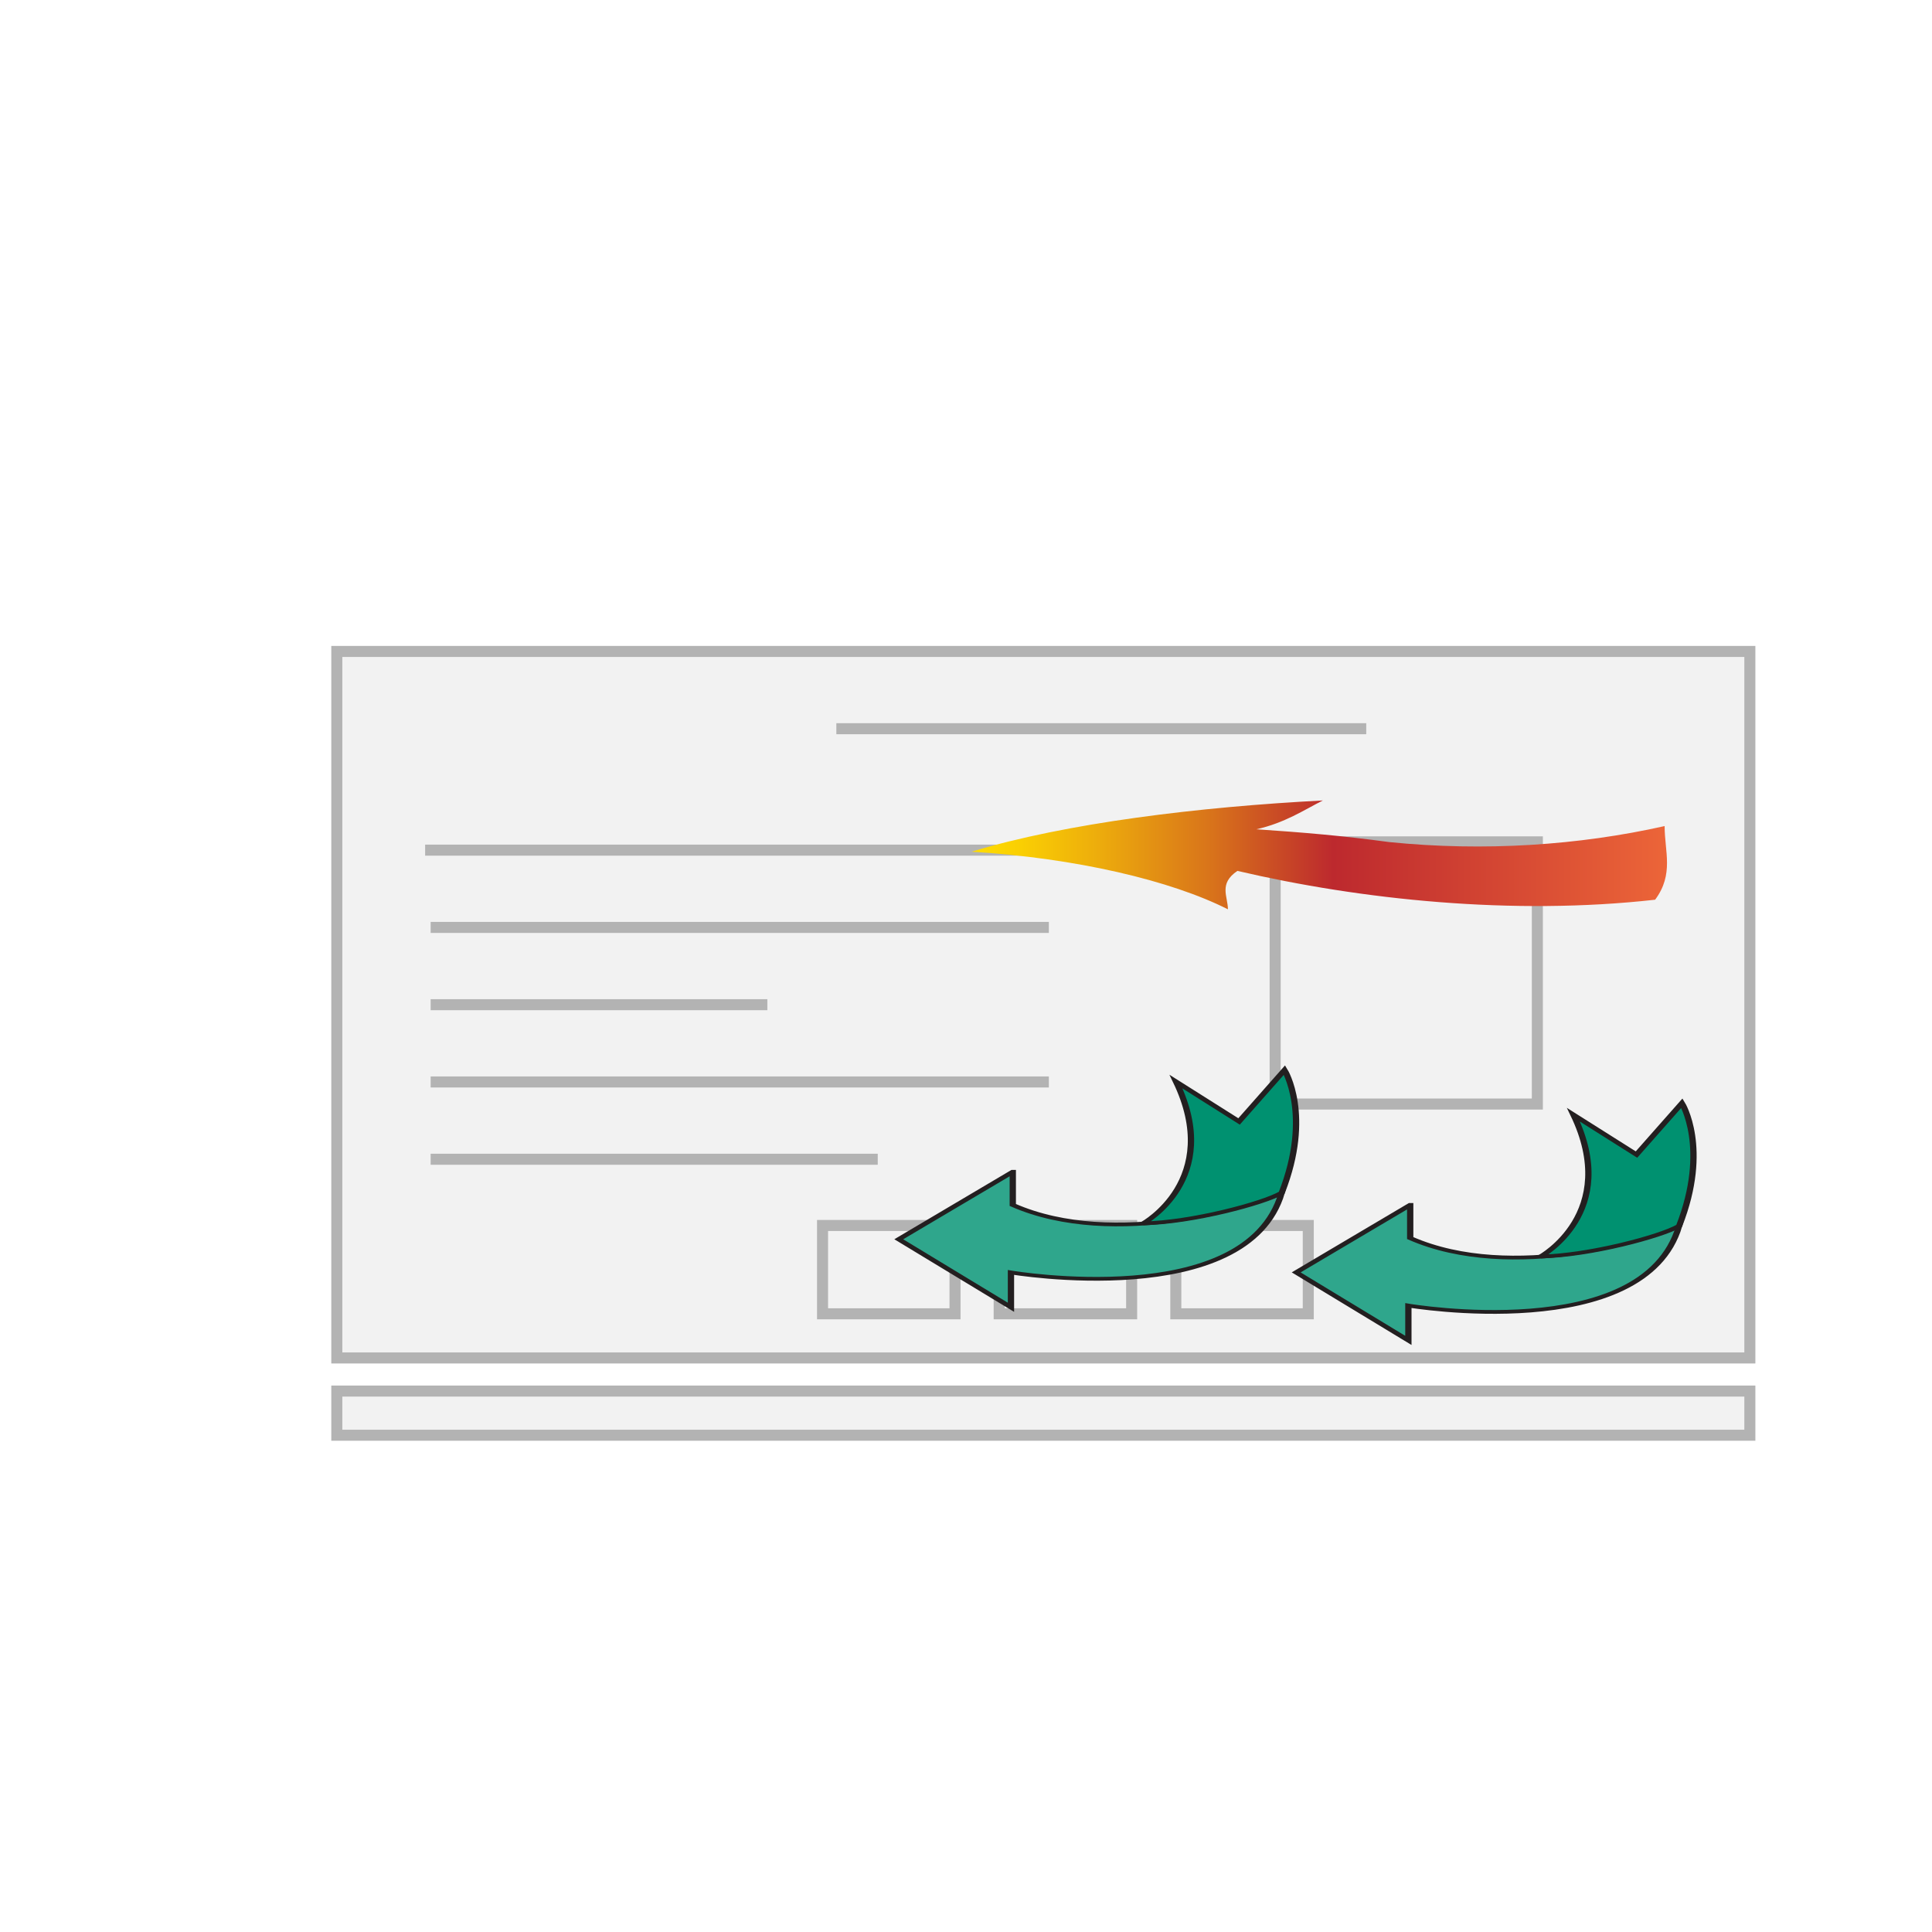 <?xml version="1.0" encoding="UTF-8"?>
<svg id="Layer_1" data-name="Layer 1" xmlns="http://www.w3.org/2000/svg" xmlns:xlink="http://www.w3.org/1999/xlink" viewBox="0 0 175.01 175.01">
  <defs>
    <style>
      .cls-1 {
        fill: #009170;
      }

      .cls-1, .cls-2 {
        stroke: #231f20;
      }

      .cls-3 {
        fill: url(#linear-gradient);
        stroke-width: 0px;
      }

      .cls-4 {
        fill: #f2f2f2;
      }

      .cls-4, .cls-5 {
        stroke: #b3b3b3;
        stroke-miterlimit: 10;
      }

      .cls-5 {
        fill: none;
      }

      .cls-6 {
        filter: url(#drop-shadow-1);
      }

      .cls-2 {
        fill: #2fa68c;
      }
    </style>
    <symbol id="Arrow_10" data-name="Arrow 10" viewBox="0 0 64.35 65.66">
      <g>
        <path class="cls-2" d="m18.83,28.34L.71,46.32l17.83,18.12v-9.28s37.43,10.61,43.03-21.22c-4.13,3.24-26.53,15.18-42.74,3.24v-8.84Z"/>
        <path class="cls-1" d="m61.57,33.94c-2.95,2.83-14.31,7.91-22,8.14,0,0,12.72-11.67,5.2-37.76l10.02,10.61,7.22-13.7s4.42,11.94-.44,32.71Z"/>
      </g>
    </symbol>
    <linearGradient id="linear-gradient" x1="0" y1="17" x2="73.25" y2="17" gradientUnits="userSpaceOnUse">
      <stop offset="0" stop-color="#fd0"/>
      <stop offset=".07" stop-color="#facf03"/>
      <stop offset=".18" stop-color="#edad0c"/>
      <stop offset=".34" stop-color="#d9751a"/>
      <stop offset=".52" stop-color="#bd292e"/>
      <stop offset="1" stop-color="#ec6538"/>
    </linearGradient>
    <symbol id="Arrow_8" data-name="Arrow 8" viewBox="0 0 73.25 34">
      <path class="cls-3" d="m72,31c-15,5-31,0-44-9-2,4-1,8-1,12C21,25,11,18,0,16,10,7,24,2,37,0c-2,3-4,7-7,9,5,1,9,2,14,4,10,3,20,1,29-5,0,8,1,15-1,23h0Z"/>
    </symbol>
    <filter id="drop-shadow-1" filterUnits="userSpaceOnUse">
      <feOffset dx="7" dy="7"/>
      <feGaussianBlur result="blur" stdDeviation="7"/>
      <feFlood flood-color="#000" flood-opacity=".75"/>
      <feComposite in2="blur" operator="in"/>
      <feComposite in="SourceGraphic"/>
    </filter>
  </defs>
  <g class="cls-6">
    <rect class="cls-4" x="23.51" y="52.01" width="128" height="64"/>
    <rect class="cls-4" x="23.51" y="119.01" width="128" height="4"/>
    <rect class="cls-4" x="108.51" y="69.26" width="23.75" height="23.75"/>
    <line class="cls-5" x1="31.51" y1="70.01" x2="87.51" y2="70.01"/>
    <line class="cls-5" x1="32.01" y1="77.01" x2="88.01" y2="77.01"/>
    <line class="cls-5" x1="32.01" y1="84.01" x2="62.51" y2="84.01"/>
    <line class="cls-5" x1="32.01" y1="91.01" x2="88.01" y2="91.01"/>
    <line class="cls-5" x1="32.01" y1="98.01" x2="72.51" y2="98.01"/>
    <line class="cls-5" x1="68.76" y1="59.01" x2="116.76" y2="59.01"/>
    <g>
      <rect class="cls-5" x="67.51" y="104.01" width="12" height="8"/>
      <rect class="cls-5" x="83.51" y="104.01" width="12" height="8"/>
      <rect class="cls-5" x="99.51" y="104.01" width="12" height="8"/>
    </g>
    <use width="73.25" height="34" transform="translate(81.01 65.51) scale(.86 .29)" xlink:href="#Arrow_8"/>
    <use width="64.35" height="65.66" transform="translate(110.01 92.51) scale(.57 .34)" xlink:href="#Arrow_10"/>
    <use width="64.35" height="65.66" transform="translate(74.01 89.51) scale(.57 .34)" xlink:href="#Arrow_10"/>
  </g>
</svg>